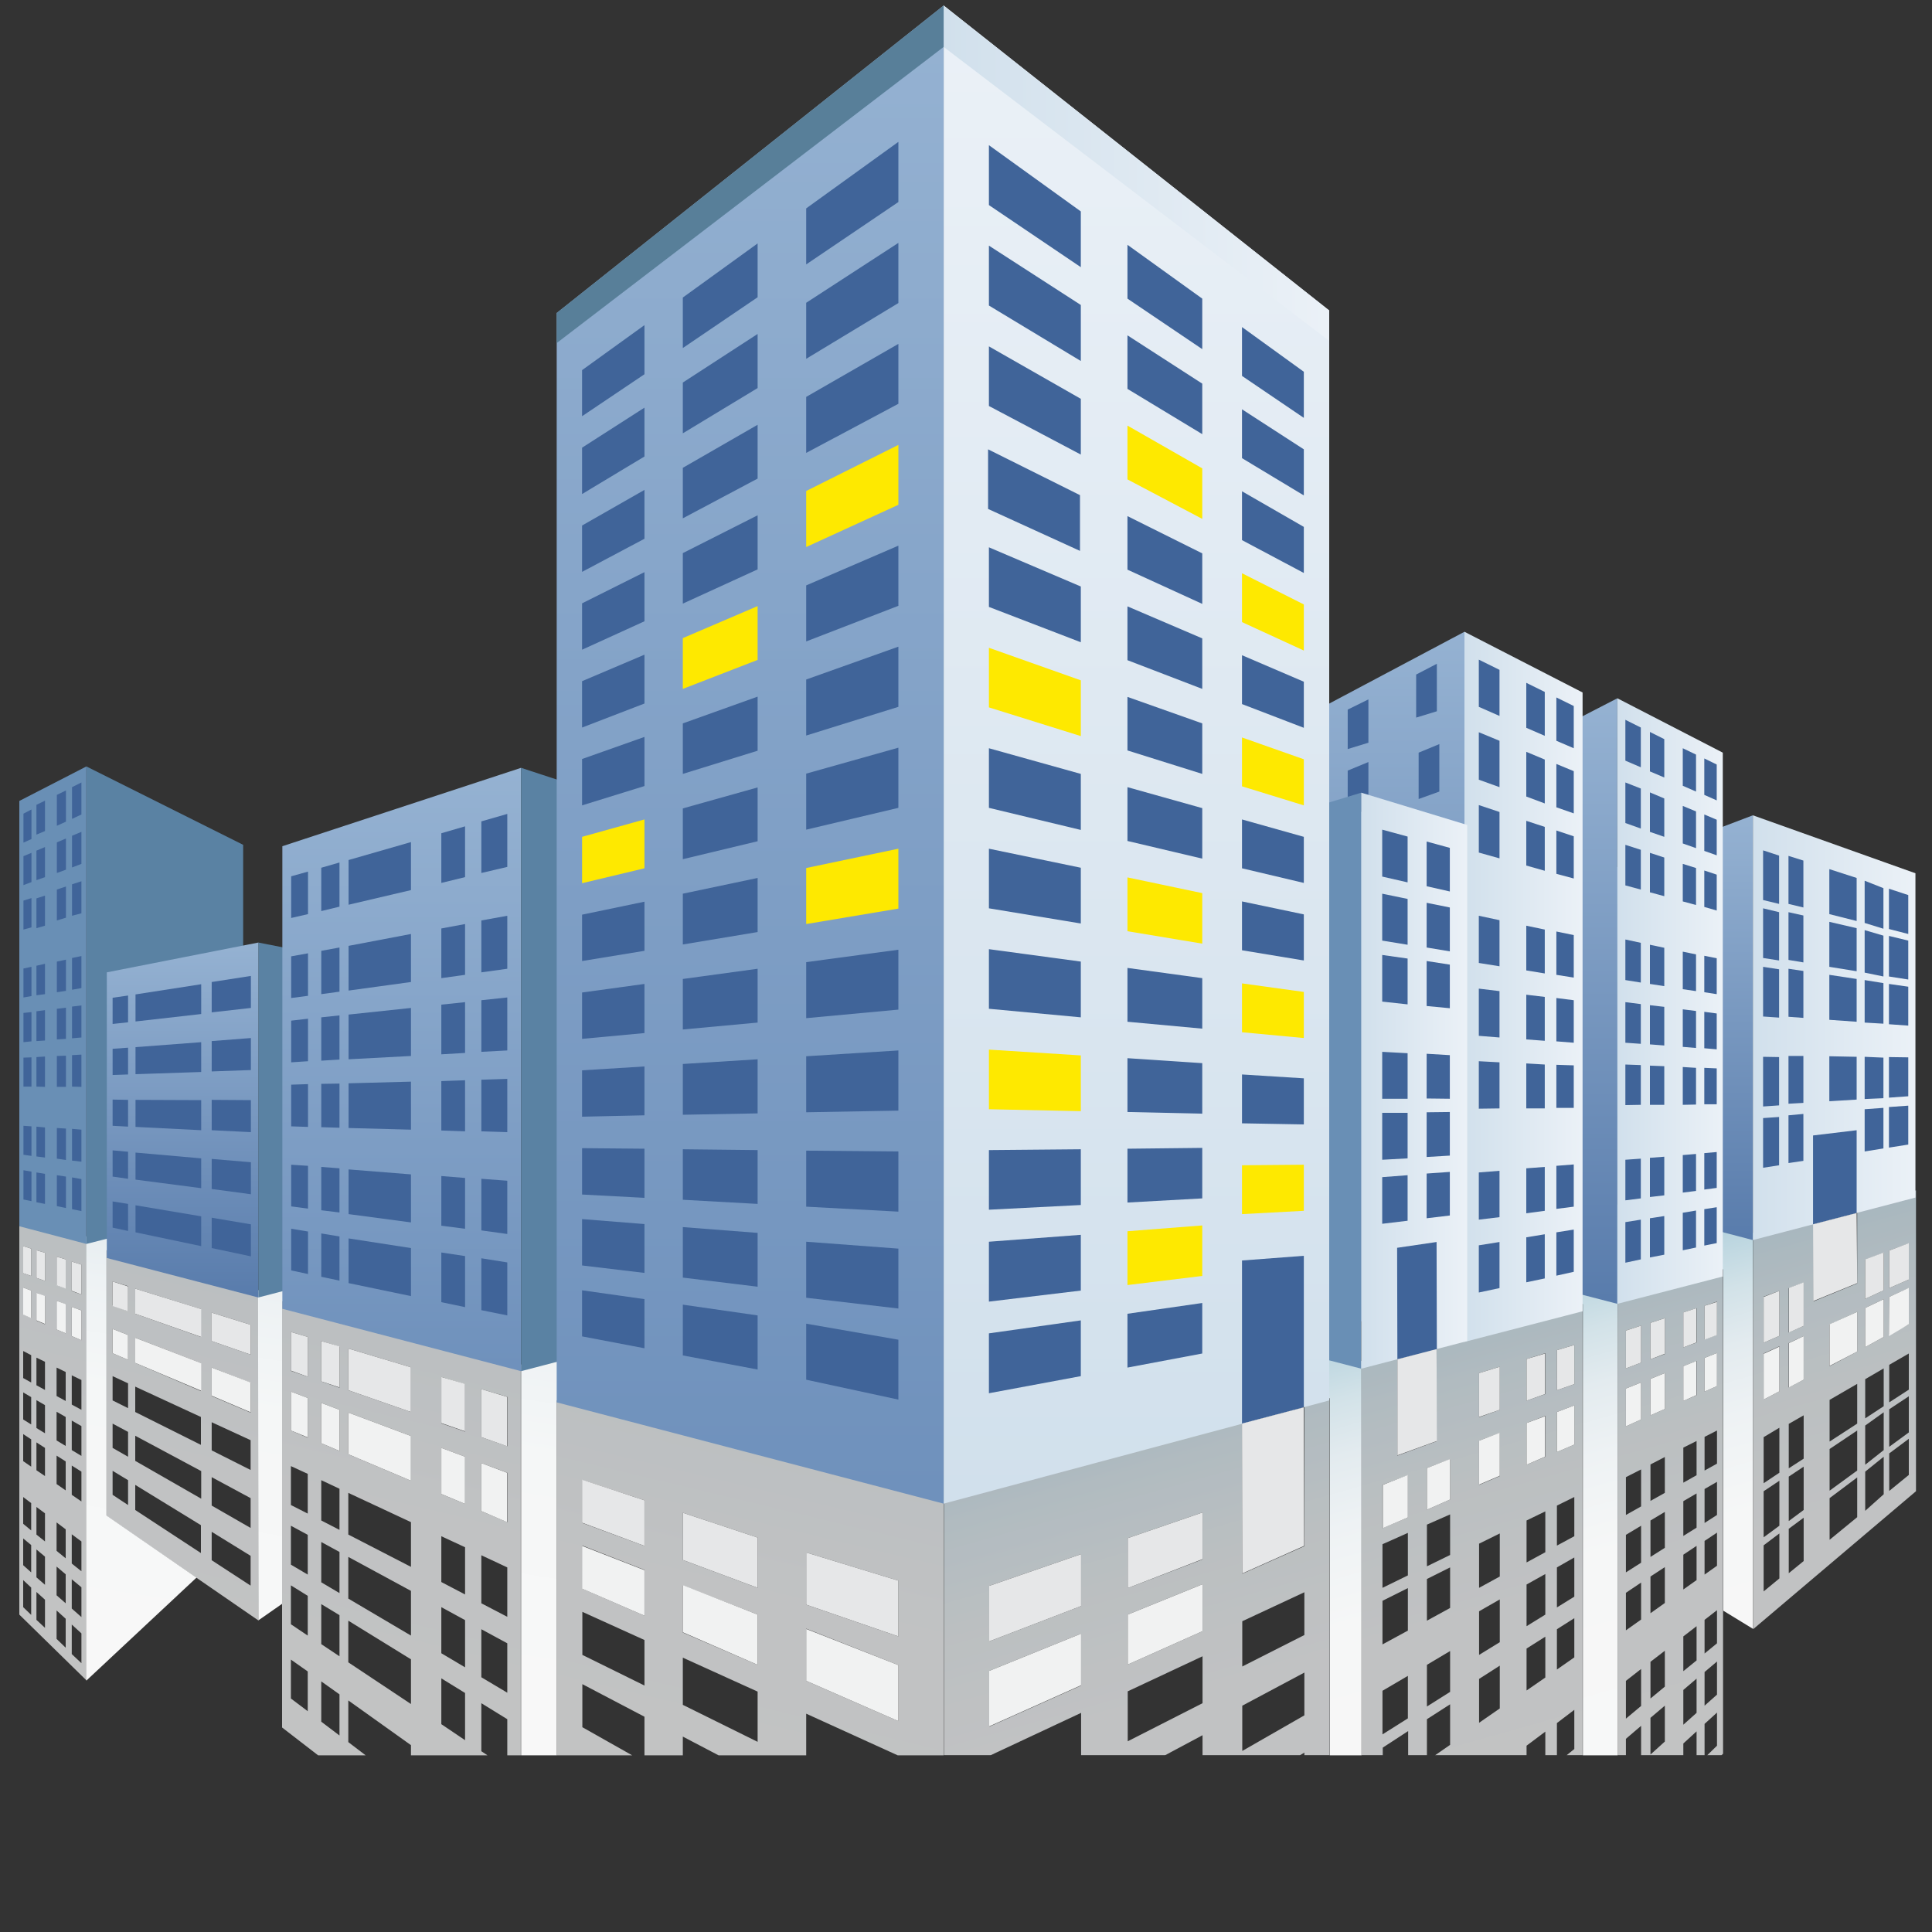 <?xml version="1.0" encoding="utf-8"?>
<!-- Generator: Adobe Illustrator 19.1.0, SVG Export Plug-In . SVG Version: 6.00 Build 0)  -->
<svg version="1.1" id="Layer_1" xmlns="http://www.w3.org/2000/svg" xmlns:xlink="http://www.w3.org/1999/xlink" x="0px" y="0px"
	 viewBox="100 -25 700 700" style="enable-background:new 100 -25 700 700;" xml:space="preserve">
<rect x="100" y="-25" width="700" height="700" fill="#333333" stroke="none"/>
<style type="text/css">
	.st0{clip-path:url(#SVGID_2_);}
	.st1{opacity:0.73;}
	.st2{fill:url(#SVGID_3_);}
	.st3{fill:url(#SVGID_4_);}
	.st4{fill:url(#SVGID_5_);}
	.st5{fill:url(#SVGID_6_);}
	.st6{fill:url(#SVGID_7_);}
	.st7{fill:url(#SVGID_8_);}
	.st8{fill:url(#SVGID_9_);}
	.st9{opacity:0.73;fill:url(#SVGID_10_);enable-background:new    ;}
	.st10{clip-path:url(#SVGID_12_);}
	.st11{fill:url(#SVGID_13_);}
	.st12{fill:#406499;}
	.st13{fill:#698FB5;}
	.st14{fill:url(#SVGID_14_);}
	.st15{fill:url(#SVGID_15_);}
	.st16{fill:url(#SVGID_16_);}
	.st17{fill:url(#SVGID_17_);}
	.st18{fill:url(#SVGID_18_);}
	.st19{fill:url(#SVGID_19_);}
	.st20{fill:url(#SVGID_20_);}
	.st21{fill:#FEE900;}
	.st22{fill:url(#SVGID_21_);}
	.st23{fill:#5A82A3;}
	.st24{fill:url(#SVGID_22_);}
	.st25{fill:url(#SVGID_23_);}
	.st26{fill:url(#SVGID_24_);}
	.st27{fill:#587F99;}
	.st28{clip-path:url(#SVGID_26_);}
	.st29{fill:#E6E7E8;}
	.st30{clip-path:url(#SVGID_28_);}
	.st31{fill:#F1F2F2;}
</style>
<g>
	<g>
		<g>
			<g>
				<g>
					<defs>
						<rect id="SVGID_1_" x="100" y="-25" width="700" height="636"/>
					</defs>
					<clipPath id="SVGID_2_">
						<use xlink:href="#SVGID_1_"  style="overflow:visible;"/>
					</clipPath>
					<g class="st0">
						<g class="st1">
							<g>
								<linearGradient id="SVGID_3_" gradientUnits="userSpaceOnUse" x1="728.709" y1="624.864" x2="669.446" y2="415.092">
									<stop  offset="0" style="stop-color:#F8F8F8"/>
									<stop  offset="0.404" style="stop-color:#F5F7F8"/>
									<stop  offset="0.619" style="stop-color:#EDF3F6"/>
									<stop  offset="0.788" style="stop-color:#DFEDF4"/>
									<stop  offset="0.934" style="stop-color:#CCE5F1"/>
									<stop  offset="1" style="stop-color:#C0E0EF"/>
								</linearGradient>
								<path class="st2" d="M686.1,648.4l38.2-38V434.9l-38.2,9.9V648.4z M717.6,448.1l4.5-1.5v12l-4.5,1.7V448.1z M717.6,467
									l4.5-1.8v12l-4.5,2V467z M717.6,495.6l4.5-2.3v12l-4.5,2.5V495.6z M717.6,514.5l4.5-2.6v12l-4.5,2.9V514.5z M717.6,533.3
									l4.5-3v12l-4.5,3.2V533.3z M717.6,561.9l4.5-3.5v12l-4.5,3.7V561.9z M717.6,580.8l4.5-3.8v12l-4.5,4V580.8z M717.6,599.6
									l4.5-4.1v12l-4.5,4.4V599.6z M709.9,450.5l4.8-1.5v12.4l-4.8,1.8V450.5z M709.9,470l4.8-1.9v12.4l-4.8,2.1V470z
									 M709.9,499.5l4.8-2.4v12.4l-4.8,2.7V499.5z M709.9,518.9l4.8-2.8v12.4l-4.8,3V518.9z M709.9,538.3l4.8-3.2v12.4l-4.8,3.4
									V538.3z M709.9,567.9l4.8-3.7v12.4l-4.8,3.9V567.9z M709.9,587.3l4.8-4.1v12.4l-4.8,4.3V587.3z M709.9,606.7l4.8-4.4v12.4
									l-4.8,4.6V606.7z M698,454.3l5.2-1.7v13l-5.2,1.9V454.3z M698,474.6l5.2-2.1v13l-5.2,2.3V474.6z M698,505.6l5.2-2.7v13
									l-5.2,2.9V505.6z M698,525.9l5.2-3.1v13l-5.2,3.3V525.9z M698,546.2l5.2-3.4v13l-5.2,3.7V546.2z M698,577.1l5.2-4v13
									l-5.2,4.3V577.1z M698,597.4l5.2-4.4v13l-5.2,4.7V597.4z M698,617.8l5.2-4.8v13l-5.2,5V617.8z M689.1,457.1l5.5-1.8v13.4
									l-5.5,2.1V457.1z M689.1,478.1l5.5-2.2v13.4l-5.5,2.5V478.1z M689.1,510.2l5.5-2.8v13.4l-5.5,3.1V510.2z M689.1,531.1
									l5.5-3.3v13.4l-5.5,3.5V531.1z M689.1,552.1l5.5-3.7v13.4l-5.5,3.9V552.1z M689.1,584l5.5-4.3v13.4l-5.5,4.6V584z
									 M689.1,605l5.5-4.7v13.4l-5.5,5V605z M689.1,626l5.5-5.1v13.4l-5.5,5.4V626z"/>
								<linearGradient id="SVGID_4_" gradientUnits="userSpaceOnUse" x1="494.512" y1="691.03" x2="435.249" y2="481.256">
									<stop  offset="0" style="stop-color:#F8F8F8"/>
									<stop  offset="0.404" style="stop-color:#F5F7F8"/>
									<stop  offset="0.619" style="stop-color:#EDF3F6"/>
									<stop  offset="0.788" style="stop-color:#DFEDF4"/>
									<stop  offset="0.934" style="stop-color:#CCE5F1"/>
									<stop  offset="1" style="stop-color:#C0E0EF"/>
								</linearGradient>
								<path class="st3" d="M442,1023.2l139.7-174.8V481.6L442,519.1V1023.2z M550.1,490.3l22.5-6.1v51l-22.5,10V490.3z
									 M550.1,562.4l22.5-10.5v15.5l-22.5,11.4V562.4z M550.1,593l22.5-12v15.5l-22.5,12.9V593z M550.1,623.5l22.5-13.5v15.5
									l-22.5,14.4V623.5z M550.1,651.1l22.5-15.1v15.5l-22.5,16V651.1z M550.1,678.7l22.5-16.6v15.5l-22.5,17.5V678.7z
									 M550.1,706.3l22.5-18.1v15.5l-22.5,19V706.3z M550.1,733.9l22.5-19.6v15.5l-22.5,20.5V733.9z M550.1,761.4l22.5-21.1v15.5
									l-22.5,22V761.4z M550.1,789l22.5-22.6v15.5l-22.5,23.6V789z M550.1,816.6l22.5-24.2v15.5L550.1,833V816.6z M550.1,844.2
									l22.5-25.7V834l-22.5,26.6V844.2z M508.6,532.3l27.1-9.3v17l-27.1,10.4V532.3z M508.6,560l27.1-11v17l-27.1,12.1V560z
									 M508.6,587.8l27.1-12.7v17l-27.1,13.8V587.8z M508.6,618.2l27.1-14.5v17l-27.1,15.6V618.2z M508.6,648.5l27.1-16.3v17
									l-27.1,17.4V648.5z M508.6,678.9l27.1-18.2v17L508.6,697V678.9z M508.6,709.3l27.1-20v17l-27.1,21.1V709.3z M508.6,739.7
									l27.1-21.8v17l-27.1,22.9V739.7z M508.6,770.1l27.1-23.7v17l-27.1,24.8V770.1z M508.6,800.5l27.1-25.5v17l-27.1,26.6V800.5z
									 M508.6,830.9l27.1-27.3v17L508.6,849V830.9z M508.6,861.3l27.1-29.2v17l-27.1,30.3V861.3z M508.6,891.7l27.1-31v17
									l-27.1,32.1V891.7z M458.4,549.6l33.3-11.5v18.8l-33.3,12.8V549.6z M458.4,580.4l33.3-13.5v18.8l-33.3,14.9V580.4z
									 M458.4,611.2l33.3-15.6v18.8l-33.3,16.9V611.2z M458.4,645l33.3-17.8V646l-33.3,19.2V645z M458.4,678.8l33.3-20.1v18.8
									l-33.3,21.4V678.8z M458.4,712.6l33.3-22.3V709l-33.3,23.7V712.6z M458.4,746.4l33.3-24.6v18.8l-33.3,25.9V746.4z
									 M458.4,780.1l33.3-26.8v18.8l-33.3,28.2V780.1z M458.4,813.9l33.3-29.1v18.8L458.4,834V813.9z M458.4,847.7l33.3-31.3v18.8
									l-33.3,32.7V847.7z M458.4,881.5l33.3-33.6v18.8l-33.3,34.9V881.5z M458.4,915.3l33.3-35.8v18.7l-33.3,37.2V915.3z
									 M458.4,949l33.3-38.1v18.8l-33.3,39.4V949z"/>
								<linearGradient id="SVGID_5_" gradientUnits="userSpaceOnUse" x1="658.756" y1="644.631" x2="599.493" y2="434.856">
									<stop  offset="0" style="stop-color:#F8F8F8"/>
									<stop  offset="0.404" style="stop-color:#F5F7F8"/>
									<stop  offset="0.619" style="stop-color:#EDF3F6"/>
									<stop  offset="0.788" style="stop-color:#DFEDF4"/>
									<stop  offset="0.934" style="stop-color:#CCE5F1"/>
									<stop  offset="1" style="stop-color:#C0E0EF"/>
								</linearGradient>
								<path class="st4" d="M593.3,468.1v193.7l37.3-29.1v64.7l42.8-41.8v-208l-41.8,10.7L593.3,468.1z M606.3,466.6l14.2-3.7v34.3
									l-14.2,5.2V466.6z M610.1,638.6l-9.2,6.9v-15.8l9.2-6.5V638.6z M610.1,617.6L601,624v-15.8l9.2-6v15.4L610.1,617.6
									L610.1,617.6z M610.1,597.6l-9.2,5.8v-15.8l9.2-5.4V597.6z M610.1,565.8l-9.2,5V555l9.2-4.6V565.8z M610.1,545.8l-9.2,4.5
									v-15.8l9.2-4.1V545.8z M610.1,524.8l-9.2,3.9V513l9.2-3.5V524.8z M625.4,627.3l-8.4,6.3v-15.1l8.4-6V627.3z M625.4,607.2
									L617,613v-15.1l8.4-5.4V607.2z M625.4,588l-8.4,5.3v-15.1l8.4-5V588z M625.4,557.6l-8.4,4.6v-15.1l8.4-4.2V557.6z
									 M625.4,538.4l-8.4,4.1v-15.1l8.4-3.7V538.4z M625.4,518.3L617,522v-15.1l8.4-3.2V518.3z M664.1,464.2l6.3-1.9v14.2
									l-6.3,2.2V464.2z M664.1,486.6l6.3-2.4v14.2l-6.3,2.7V486.6z M664.1,520.5l6.3-3.1v14.2l-6.3,3.4V520.5z M664.1,542.9
									l6.3-3.6v14.2l-6.3,3.9V542.9z M664.1,565.3l6.3-4v14.2l-6.3,4.4V565.3z M664.1,599.3l6.3-4.8v14.2l-6.3,5.1V599.3z
									 M664.1,621.6l6.3-5.2v14.2l-6.3,5.5V621.6z M664.1,644l6.3-5.7v14.2l-6.3,6V644z M653.1,467.4l6.8-2.1v14.8l-6.8,2.4V467.4
									z M653.1,490.6l6.8-2.6v14.8l-6.8,2.9V490.6z M653.1,525.9l6.8-3.3v14.8l-6.8,3.7V525.9z M653.1,549.1l6.8-3.8V560l-6.8,4.2
									V549.1z M653.1,572.3l6.8-4.3v14.8l-6.8,4.7V572.3z M653.1,607.5l6.8-5.1v14.8l-6.8,5.4V607.5z M653.1,630.7l6.8-5.6v14.7
									l-6.8,5.9V630.7z M653.1,653.9l6.8-6.1v14.8l-6.8,6.5V653.9z M635.9,472.5l7.5-2.3v15.6l-7.5,2.7V472.5z M635.9,497l7.5-2.8
									v15.6l-7.5,3.2V497z M635.9,534.3l7.5-3.7v15.6l-7.5,4.1V534.3z M635.9,558.8l7.5-4.3V570l-7.5,4.6V558.8z M635.9,583.3
									l7.5-4.8V594l-7.5,5.2V583.3z M635.9,620.5l7.5-5.7v15.6l-7.5,6V620.5z M635.9,644.9l7.5-6.2v15.6l-7.5,6.6V644.9z
									 M635.9,669.4l7.5-6.8v15.6l-7.5,7.2V669.4z"/>
								<linearGradient id="SVGID_6_" gradientUnits="userSpaceOnUse" x1="798.482" y1="605.15" x2="739.22" y2="395.382">
									<stop  offset="0" style="stop-color:#F8F8F8"/>
									<stop  offset="0.404" style="stop-color:#F5F7F8"/>
									<stop  offset="0.619" style="stop-color:#EDF3F6"/>
									<stop  offset="0.788" style="stop-color:#DFEDF4"/>
									<stop  offset="0.934" style="stop-color:#CCE5F1"/>
									<stop  offset="1" style="stop-color:#C0E0EF"/>
								</linearGradient>
								<path class="st5" d="M772.9,411.9V440l-15.8,6.5V416l14.2-3.7l-36,9.4v143.5l58.9-49.9v-109L772.9,411.9z M744.7,546.9
									l-5.7,4.7v-16.7l5.7-4.3V546.9z M744.7,527.8L739,532v-16.7l5.7-3.8V527.8z M744.7,508.6l-5.7,3.8v-16.7l5.7-3.4V508.6z
									 M744.7,479.1l-5.7,3v-16.7l5.7-2.6V479.1z M744.7,459l-5.7,2.5v-16.7l5.7-2.1V459z M753.5,540.6l-5.4,4.4v-16.1l5.4-4
									V540.6z M753.5,522.1l-5.4,4V510l5.4-3.6V522.1z M753.5,503.5l-5.4,3.5v-16.1l5.4-3.1V503.5z M753.5,474.9l-5.4,2.8v-16.1
									l5.4-2.5V474.9z M753.5,455.4l-5.4,2.4v-16.1l5.4-2V455.4z M772.9,524.7l-10,8.2v-15.1l10-7.5V524.7z M772.9,507.8l-10,7.3
									V500l10-6.7V507.8z M772.9,490.8l-10,6.5v-15.1l10-5.8V490.8z M772.9,464.7l-10,5.3v-15.1l10-4.6V464.7z M782.5,516.4
									l-6.7,6v-14.2l6.7-5.4V516.4z M782.5,500.4l-6.7,5.3v-14.2l6.7-4.8V500.4z M782.5,484.5l-6.7,4.4v-14.2l6.7-3.9V484.5z
									 M782.5,459.4l-6.7,3.7v-14.2l6.7-3.2V459.4z M782.5,442.5l-6.7,3.1v-14.2l6.7-2.5V442.5z M791.6,509.4l-7.1,5.8v-13.6
									l7.1-5.3V509.4z M791.6,494l-7.1,5.2v-13.6l7.1-4.7V494z M791.6,478.5l-7.1,4.6v-13.6l7.1-4.1V478.5z M791.6,454.8l-7.1,3.7
									v-13.6l7.1-3.2V454.8z M791.6,438.6l-7.1,3.1v-13.6l7.1-2.6V438.6z"/>
							</g>
						</g>
						<g>
							<g>
								<linearGradient id="SVGID_7_" gradientUnits="userSpaceOnUse" x1="610.572" y1="658.242" x2="551.309" y2="448.469">
									<stop  offset="0" style="stop-color:#F8F8F8"/>
									<stop  offset="0.444" style="stop-color:#F6F7F7"/>
									<stop  offset="0.604" style="stop-color:#EEF2F4"/>
									<stop  offset="0.718" style="stop-color:#E3EBEF"/>
									<stop  offset="0.81" style="stop-color:#D2E2E8"/>
									<stop  offset="0.889" style="stop-color:#BCD6E0"/>
									<stop  offset="0.957" style="stop-color:#A2C9D7"/>
									<stop  offset="0.995" style="stop-color:#91C0D1"/>
								</linearGradient>
								<polygon class="st6" points="581.8,481.6 581.8,685.4 630.7,697.2 630.7,632.6 593.3,661.8 593.3,504 593.3,468.1 
									554.9,457.4 554.9,488.8 								"/>
								<linearGradient id="SVGID_8_" gradientUnits="userSpaceOnUse" x1="730.119" y1="624.465" x2="670.856" y2="414.693">
									<stop  offset="0" style="stop-color:#F8F8F8"/>
									<stop  offset="0.444" style="stop-color:#F6F7F7"/>
									<stop  offset="0.604" style="stop-color:#EEF2F4"/>
									<stop  offset="0.718" style="stop-color:#E3EBEF"/>
									<stop  offset="0.81" style="stop-color:#D2E2E8"/>
									<stop  offset="0.889" style="stop-color:#BCD6E0"/>
									<stop  offset="0.957" style="stop-color:#A2C9D7"/>
									<stop  offset="0.995" style="stop-color:#91C0D1"/>
								</linearGradient>
								<polygon class="st7" points="676.3,406.1 676.3,442.2 647.9,434.5 647.9,454.1 673.5,447.5 673.5,644.8 686.1,648.4 
									686.1,535.2 686.1,444.8 724.4,434.9 724.4,558.6 735.2,565.2 735.2,421.7 								"/>
							</g>
						</g>
						<linearGradient id="SVGID_9_" gradientUnits="userSpaceOnUse" x1="234.819" y1="580.62" x2="269.644" y2="357.941">
							<stop  offset="0" style="stop-color:#F8F8F8"/>
							<stop  offset="0.386" style="stop-color:#F5F7F7"/>
							<stop  offset="0.555" style="stop-color:#EEF2F4"/>
							<stop  offset="0.683" style="stop-color:#E1EAEE"/>
							<stop  offset="0.789" style="stop-color:#CFE0E7"/>
							<stop  offset="0.881" style="stop-color:#B9D4DF"/>
							<stop  offset="0.964" style="stop-color:#9DC6D5"/>
							<stop  offset="0.995" style="stop-color:#91C0D1"/>
						</linearGradient>
						<path class="st8" d="M288.8,469.4v198.3l12.9-5.6V482.4l73.6,19.5v-56L288.8,469.4z M193.6,562.1l8.6-6V446.5l46.3,12.3V428
							l-55,14.5L193.6,562.1L193.6,562.1z M131.3,583.9l39.9-37.3l-32.6-22.5V428l49.4,13v-31.2L131.3,423V583.9z"/>
						<linearGradient id="SVGID_10_" gradientUnits="userSpaceOnUse" x1="283.634" y1="682.836" x2="378.131" y2="287.574">
							<stop  offset="0" style="stop-color:#F8F8F8"/>
							<stop  offset="0.359" style="stop-color:#F5F7F8"/>
							<stop  offset="0.526" style="stop-color:#EDF2F5"/>
							<stop  offset="0.653" style="stop-color:#E0EAF2"/>
							<stop  offset="0.759" style="stop-color:#CEDFED"/>
							<stop  offset="0.854" style="stop-color:#B6D3E8"/>
							<stop  offset="0.938" style="stop-color:#99C4E1"/>
							<stop  offset="1" style="stop-color:#7EB8DB"/>
						</linearGradient>
						<path class="st9" d="M202.2,600.9l86.5,66.8V469.4l-86.5-22.9V600.9z M274.4,478.3l9.4,2.8V499l-9.4-3.3V478.3z M274.4,505.1
							l9.4,3.5v17.9l-9.4-4V505.1z M274.4,538.5l9.4,4.4v17.9l-9.4-4.9V538.5z M274.4,565.3l9.4,5.1v17.9l-9.4-5.6V565.3z
							 M274.4,592.1l9.4,5.8v17.9l-9.4-6.3V592.1z M274.4,625.6l9.4,6.7v17.9l-9.4-7.1V625.6z M259.9,473.9l8.6,2.6v17.2l-8.6-3
							V473.9z M259.9,499.6l8.6,3.2v17.1l-8.6-3.6V499.6z M259.9,531.6l8.6,4v17.1l-8.6-4.5V531.6z M259.9,557.3l8.6,4.7v17.1
							l-8.6-5.1V557.3z M259.9,583.1l8.6,5.3v17.1l-8.6-5.8V583.1z M259.9,615.1l8.6,6.1v17.1l-8.6-6.6V615.1z M226.2,463.6
							l22.7,6.8v16.2l-22.7-7.9V463.6z M226.2,486.8l22.7,8.5v16.2l-22.7-9.6V486.8z M226.2,515.9l22.7,10.6v16.2L226.2,531V515.9z
							 M226.2,539.1l22.7,12.3v16.2l-22.7-13.4V539.1z M226.2,562.2l22.7,14v16.2l-22.7-15.1V562.2z M226.2,591.1l22.7,16.2v16.2
							l-22.7-17.3V591.1z M216.4,460.9l6.6,2v14.9l-6.6-2.3V460.9z M216.4,483.3l6.6,2.5v14.9l-6.6-2.8V483.3z M216.4,511.3l6.6,3.1
							v14.9l-6.6-3.4V511.3z M216.4,533.7l6.6,3.6v14.9l-6.6-3.9V533.7z M216.4,556.2l6.6,4v14.9l-6.6-4.4V556.2z M216.4,584.2
							l6.6,4.7v14.9l-6.6-5V584.2z M205.4,457.6l6.1,1.8v14.4l-6.1-2.1V457.6z M205.4,479.2l6.1,2.3v14.4l-6.1-2.6V479.2z
							 M205.4,506.2l6.1,2.8v14.4l-6.1-3.1V506.2z M205.4,527.8l6.1,3.3v14.4l-6.1-3.6V527.8z M205.4,549.4l6.1,3.8v14.4l-6.1-4.1
							V549.4z M205.4,576.3l6.1,4.3V595l-6.1-4.6V576.3z M138.6,524.2l55,37.9V442.5l-55-14.5V524.2z M176.7,450.6l14.1,4.4v10.8
							l-14.1-4.9V450.6z M176.7,470.5l14.1,5.5v10.8l-14.1-6V470.5z M176.7,490.3l14.1,6.5v10.8l-14.1-7.1V490.3z M176.7,510.2
							l14.1,7.6v10.8l-14.1-8.1V510.2z M176.7,530l14.1,8.7v10.8l-14.1-9.2V530z M149,441.9l23.8,7.4v10.1L149,451V441.9z
							 M149,459.7l23.8,9.2V479L149,468.8V459.7z M149,477.4l23.8,11v10.1L149,486.6V477.4z M149,495.2l23.9,12.8v10L149,504.3
							V495.2z M149,513l23.8,14.6v10.1L149,522.1V513z M140.8,439.3l5.6,1.7v9l-5.6-2V439.3z M140.8,456.5l5.6,2.2v9l-5.6-2.4V456.5
							z M140.8,473.6l5.6,2.6v9l-5.6-2.8V473.6z M140.8,490.8l5.6,3v9l-5.6-3.2V490.8z M140.8,507.9l5.6,3.4v9l-5.6-3.7V507.9z
							 M107,560l24.4,23.9V423l-24.4-6.3C107,416.7,107,560,107,560z M126,432.1l3.5,1.1V444l-3.5-1.2V432.1z M126,448.5l3.5,1.3
							v10.8l-3.5-1.5V448.5z M126,473.3l3.5,1.7v10.8l-3.5-1.9V473.3z M126,489.7l3.5,2v10.8l-3.5-2.1V489.7z M126,506l3.5,2.2V519
							l-3.5-2.4V506z M126,530.9l3.5,2.6v10.8l-3.5-2.8V530.9z M126,547.2l3.5,2.9v10.8l-3.5-3.1V547.2z M126,563.6l3.5,3.2v10.8
							l-3.5-3.3V563.6z M120.5,430.3l3.3,1v10.5l-3.3-1.2V430.3z M120.5,446.3l3.3,1.3v10.5l-3.3-1.4V446.3z M120.5,470.5l3.3,1.6
							v10.5l-3.3-1.8V470.5z M120.5,486.5l3.3,1.9v10.5l-3.3-2V486.5z M120.5,502.4l3.3,2.1V515l-3.3-2.3V502.4z M120.5,526.6
							l3.3,2.5v10.5l-3.3-2.7V526.6z M120.5,542.6l3.3,2.8v10.5l-3.3-2.9V542.6z M120.5,558.5l3.3,3V572l-3.3-3.2V558.5z M113.2,428
							l3.1,0.9v10.2l-3.1-1.1V428z M113.2,443.4l3.1,1.2v10.2l-3.1-1.3C113.2,453.5,113.2,443.4,113.2,443.4z M113.2,466.9l3.1,1.5
							v10.2l-3.1-1.7V466.9z M113.2,482.3l3.1,1.8v10.2l-3.1-1.9V482.3z M113.2,497.6l3.1,2v10.2l-3.1-2.1V497.6z M113.2,521
							l3.1,2.3v10.2l-3.1-2.5V521z M113.2,536.4l3.1,2.6v10.2l-3.1-2.7V536.4z M113.2,551.8l3.1,2.8v10.2l-3.1-2.9
							C113.2,561.9,113.2,551.8,113.2,551.8z M108.4,426.5l2.9,0.9v9.9l-2.9-1V426.5z M108.4,441.5l2.9,1.1v9.9l-2.9-1.3V441.5z
							 M108.4,464.5l2.9,1.5v9.9l-2.9-1.6V464.5z M108.4,479.5l2.9,1.7v9.9l-2.9-1.8V479.5z M108.4,494.6l2.9,1.9v9.9l-2.9-2V494.6z
							 M108.4,517.4l2.9,2.2v9.9l-2.9-2.4V517.4z M108.4,532.4l2.9,2.4v9.9l-2.9-2.6V532.4z M108.4,547.5l2.9,2.7v9.9l-2.9-2.8
							V547.5z M301.7,482.4v369l140.2,174.4V519.1L301.7,482.4z M333.5,863.3L311,836.8v-15.6l22.5,25.6V863.3z M333.5,835.6
							L311,810.7V795l22.5,24V835.6z M333.5,807.8L311,784.4v-15.6l22.5,22.5V807.8z M333.5,780L311,758.1v-15.6l22.5,21V780z
							 M333.5,752.3L311,731.9v-15.6l22.5,19.4V752.3z M333.5,724.5L311,705.7v-15.6l22.5,17.9V724.5z M333.5,696.8L311,679.5v-15.6
							l22.5,16.4V696.8z M333.5,669L311,653.3v-15.6l22.5,14.8V669z M333.5,641.3L310.9,627v-15.6l22.5,13.3v16.6H333.5z
							 M333.5,613.5L311,600.8v-15.6l22.5,11.8V613.5z M333.5,585.7L311,574.6V559l22.5,10.2V585.7z M333.5,560.4l-22.5-9.8V535
							l22.5,8.8V560.4z M333.5,535.1l-22.5-8.3v-15.6l22.5,7.4V535.1z M374.5,911.6l-27.1-31.9v-17.1l27.1,30.8V911.6z M374.5,881
							l-27.1-30v-17.1l27.1,29V881z M374.5,850.5l-27.1-28.2v-17.1l27.1,27.1V850.5z M374.5,819.9l-27.1-26.4v-17.1l27.1,25.3V819.9
							z M374.5,789.4l-27.1-24.5v-17.1l27.1,23.4V789.4z M374.5,758.8l-27.1-22.7V719l27.1,21.6V758.8z M374.5,728.3l-27.1-20.8
							v-17.1l27.1,19.7V728.3z M374.5,697.7l-27.1-19v-17.1l27.1,17.9V697.7z M374.5,667.2L347.4,650v-17l27.1,16V667.2z
							 M374.5,636.6l-27.1-15.3v-17.1l27.1,14.2V636.6z M374.5,606.1l-27.1-13.4v-17.1l27.1,12.3V606.1z M374.5,578.2l-27.1-11.7
							v-17.1l27.1,10.6V578.2z M374.5,550.3l-27.1-10.1v-17.1l27.1,9V550.3z M425.5,971.5l-33.4-39.3v-18.9l33.4,37.9V971.5z
							 M425.5,937.5l-33.4-37v-18.9l33.4,35.7V937.5z M425.5,903.5l-33.4-34.8v-18.9l33.4,33.4V903.5z M425.5,869.5L392.1,837v-18.9
							l33.4,31.1V869.5z M425.5,835.4l-33.4-30.2v-18.9l33.4,28.8V835.4z M425.5,801.4l-33.4-27.9v-18.9l33.4,26.6V801.4z
							 M425.5,767.4l-33.4-25.6v-18.9l33.4,24.3V767.4z M425.5,733.4L392.1,710v-18.9l33.4,22V733.4z M425.5,699.3l-33.4-21.1v-18.9
							l33.4,19.7V699.3z M425.5,665.3l-33.4-18.8v-18.9l33.4,17.5V665.3z M425.5,631.3l-33.4-16.5v-18.9l33.4,15.2V631.3z
							 M425.5,598.6L392.1,584v-18.9l33.4,13.2V598.6z M425.5,567.9l-33.4-11.5v-18.9l33.4,10.2V567.9z"/>
					</g>
				</g>
			</g>
		</g>
	</g>
	<g>
		<g>
			<g>
				<g>
					<defs>
						<rect id="SVGID_11_" x="100" y="-25" width="700" height="636"/>
					</defs>
					<clipPath id="SVGID_12_">
						<use xlink:href="#SVGID_11_"  style="overflow:visible;"/>
					</clipPath>
					<g class="st10">
						<linearGradient id="SVGID_13_" gradientUnits="userSpaceOnUse" x1="603.95" y1="456.4" x2="603.95" y2="203.9">
							<stop  offset="6.620407e-003" style="stop-color:#597CAC"/>
							<stop  offset="1" style="stop-color:#95B2D2"/>
						</linearGradient>
						<polygon class="st11" points="630.6,447.4 577.3,456.4 577.3,232.2 630.6,203.9 						"/>
						<polygon class="st12" points="595.8,268.2 588.3,270.9 588.3,254.2 595.8,251.1 						"/>
						<polygon class="st13" points="593.2,470.9 554.8,460.9 554.8,273.9 593.2,262.2 						"/>
						<linearGradient id="SVGID_14_" gradientUnits="userSpaceOnUse" x1="705.65" y1="424.3" x2="705.65" y2="270.4">
							<stop  offset="6.620407e-003" style="stop-color:#597CAC"/>
							<stop  offset="1" style="stop-color:#95B2D2"/>
						</linearGradient>
						<polygon class="st14" points="735.1,424.3 735.1,270.4 676.2,292.8 676.2,408.9 						"/>
						<linearGradient id="SVGID_15_" gradientUnits="userSpaceOnUse" x1="666.9" y1="447.4" x2="666.9" y2="228">
							<stop  offset="6.620407e-003" style="stop-color:#597CAC"/>
							<stop  offset="1" style="stop-color:#95B2D2"/>
						</linearGradient>
						<polygon class="st15" points="686,447.4 647.8,437.5 647.8,247.7 686,228 						"/>
						<g>
							<linearGradient id="SVGID_16_" gradientUnits="userSpaceOnUse" x1="630.556" y1="332.55" x2="673.356" y2="332.55">
								<stop  offset="0" style="stop-color:#D1E0EC"/>
								<stop  offset="1" style="stop-color:#EBF1F7"/>
							</linearGradient>
							<polygon class="st16" points="630.6,461.2 673.4,450.1 673.4,225.9 630.6,203.9 							"/>
							<linearGradient id="SVGID_17_" gradientUnits="userSpaceOnUse" x1="593.2" y1="366.55" x2="631.6" y2="366.55">
								<stop  offset="0" style="stop-color:#D1E0EC"/>
								<stop  offset="1" style="stop-color:#EBF1F7"/>
							</linearGradient>
							<polygon class="st17" points="593.2,470.9 631.6,460.9 631.6,273.9 593.2,262.2 							"/>
							<g>
								<polygon class="st12" points="620.6,232.7 613.1,235 613.1,219.4 620.6,215.5 								"/>
								<polygon class="st12" points="621.5,261.8 614,264.5 614,247.7 621.5,244.6 								"/>
								<polygon class="st12" points="595.8,244.1 588.3,246.4 588.3,232.1 595.8,228.4 								"/>
							</g>
							<g>
								<polygon class="st12" points="663.9,243.4 670.2,246.1 670.2,230.8 663.9,227.7 								"/>
								<polygon class="st12" points="663.9,267.5 670.2,269.7 670.2,254.4 663.9,251.8 								"/>
								<polygon class="st12" points="663.9,291.6 670.2,293.3 670.2,278 663.9,275.9 								"/>
								<polygon class="st12" points="653,238.7 659.7,241.6 659.7,225.7 653,222.4 								"/>
								<polygon class="st12" points="653,263.6 659.7,266.1 659.7,250.2 653,247.4 								"/>
								<polygon class="st12" points="653,288.6 659.7,290.5 659.7,274.6 653,272.4 								"/>
								<polygon class="st12" points="635.8,231.1 643.3,234.4 643.3,217.7 635.8,214 								"/>
								<polygon class="st12" points="635.8,257.5 643.3,260.2 643.3,243.4 635.8,240.3 								"/>
								<polygon class="st12" points="635.8,283.9 643.3,286 643.3,269.2 635.8,266.7 								"/>
								<polygon class="st12" points="663.9,328.2 670.2,329.2 670.2,313.8 663.9,312.5 								"/>
								<polygon class="st12" points="663.9,352.3 670.2,352.8 670.2,337.4 663.9,336.6 								"/>
								<polygon class="st12" points="663.9,376.4 670.2,376.4 670.2,361 663.9,360.8 								"/>
								<polygon class="st12" points="653,326.6 659.7,327.7 659.7,311.8 653,310.4 								"/>
								<polygon class="st12" points="653,351.6 659.7,352.1 659.7,336.2 653,335.4 								"/>
								<polygon class="st12" points="653,376.6 659.7,376.6 659.7,360.7 653,360.3 								"/>
								<polygon class="st12" points="635.8,323.9 643.3,325.1 643.3,308.4 635.8,306.8 								"/>
								<polygon class="st12" points="635.8,350.3 643.3,350.9 643.3,334.1 635.8,333.2 								"/>
								<polygon class="st12" points="635.8,376.7 643.3,376.6 643.3,359.9 635.8,359.5 								"/>
								<polygon class="st12" points="635.8,416.9 643.3,416 643.3,399.2 635.8,399.8 								"/>
								<polygon class="st12" points="635.8,443.3 643.3,441.7 643.3,425 635.8,426.2 								"/>
								<polygon class="st12" points="663.9,413 670.2,412.2 670.2,396.9 663.9,397.4 								"/>
								<polygon class="st12" points="663.9,437.2 670.2,435.8 670.2,420.5 663.9,421.5 								"/>
								<polygon class="st12" points="653,414.6 659.7,413.7 659.7,397.8 653,398.3 								"/>
								<polygon class="st12" points="653,439.6 659.7,438.2 659.7,422.2 653,423.3 								"/>
								<polygon class="st12" points="616.9,318.3 625.3,319.7 625.3,303.8 616.9,302.1 								"/>
								<polygon class="st12" points="600.8,315.8 610,317.3 610,300.7 600.8,298.8 								"/>
								<polygon class="st12" points="616.9,296.1 625.3,298 625.3,282.2 616.9,279.9 								"/>
								<polygon class="st12" points="600.8,292.6 610,294.7 610,278.1 600.8,275.6 								"/>
								<polygon class="st12" points="616.9,339.5 625.3,340.3 625.3,324.5 616.9,323.2 								"/>
								<polygon class="st12" points="600.8,337.9 610,338.9 610,322.3 600.8,321 								"/>
								<polygon class="st12" points="616.9,373 625.3,373.1 625.3,357.3 616.9,356.8 								"/>
								<polygon class="st12" points="600.8,373.1 610,373.1 610,356.6 600.8,356.1 								"/>
								<polygon class="st12" points="616.9,416.4 625.3,415.4 625.3,399.6 616.9,400.2 								"/>
								<polygon class="st12" points="606.3,467.5 620.6,463.9 620.5,425 606.2,427.1 								"/>
								<polygon class="st12" points="600.8,418.4 610,417.3 610,400.8 600.8,401.5 								"/>
								<polygon class="st12" points="616.9,394.2 625.3,393.7 625.3,377.9 616.9,378 								"/>
								<polygon class="st12" points="600.8,395.2 610,394.7 610,378.2 600.8,378.2 								"/>
							</g>
						</g>
						<g>
							<linearGradient id="SVGID_18_" gradientUnits="userSpaceOnUse" x1="686" y1="337.7" x2="724.239" y2="337.7">
								<stop  offset="0" style="stop-color:#D1E0EC"/>
								<stop  offset="1" style="stop-color:#EBF1F7"/>
							</linearGradient>
							<polygon class="st18" points="686,447.4 724.2,437.5 724.2,247.7 686,228 							"/>
							<g>
								<polygon class="st12" points="717.5,263 722,265 722,252 717.5,249.8 								"/>
								<polygon class="st12" points="717.5,283.3 722,284.9 722,272 717.5,270.1 								"/>
								<polygon class="st12" points="717.5,303.6 722,304.9 722,291.9 717.5,290.4 								"/>
								<polygon class="st12" points="709.7,259.7 714.5,261.8 714.5,248.4 709.7,246.1 								"/>
								<polygon class="st12" points="709.7,280.6 714.5,282.3 714.5,269 709.7,267 								"/>
								<polygon class="st12" points="709.7,301.6 714.5,302.9 714.5,289.5 709.7,288 								"/>
								<polygon class="st12" points="697.8,254.5 703,256.7 703,242.8 697.8,240.2 								"/>
								<polygon class="st12" points="697.8,276.4 703,278.2 703,264.3 697.8,262.1 								"/>
								<polygon class="st12" points="697.8,298.3 703,299.7 703,285.7 697.8,284 								"/>
								<polygon class="st12" points="688.9,250.6 694.5,253 694.5,238.6 688.9,235.8 								"/>
								<polygon class="st12" points="688.9,273.2 694.5,275.2 694.5,260.7 688.9,258.5 								"/>
								<polygon class="st12" points="688.9,295.8 694.5,297.3 694.5,282.9 688.9,281.1 								"/>
								<polygon class="st12" points="717.5,334.5 722,335.2 722,322.2 717.5,321.3 								"/>
								<polygon class="st12" points="717.5,354.8 722,355.2 722,342.2 717.5,341.6 								"/>
								<polygon class="st12" points="717.5,375.1 722,375.1 722,362.1 717.5,361.9 								"/>
								<polygon class="st12" points="709.7,333.4 714.5,334.1 714.5,320.8 709.7,319.8 								"/>
								<polygon class="st12" points="709.7,354.3 714.5,354.7 714.5,341.3 709.7,340.7 								"/>
								<polygon class="st12" points="709.7,375.3 714.5,375.2 714.5,361.9 709.7,361.6 								"/>
								<polygon class="st12" points="697.8,331.5 703,332.3 703,318.4 697.8,317.3 								"/>
								<polygon class="st12" points="697.8,353.4 703,353.8 703,339.8 697.8,339.2 								"/>
								<polygon class="st12" points="697.8,375.3 703,375.3 703,361.3 697.8,361.1 								"/>
								<polygon class="st12" points="697.8,408.7 703,408.1 703,394.1 697.8,394.5 								"/>
								<polygon class="st12" points="697.8,430.6 703,429.6 703,415.6 697.8,416.4 								"/>
								<polygon class="st12" points="688.9,330.1 694.5,331 694.5,316.6 688.9,315.4 								"/>
								<polygon class="st12" points="688.9,352.8 694.5,353.2 694.5,338.8 688.9,338.1 								"/>
								<polygon class="st12" points="688.9,375.4 694.5,375.3 694.5,360.9 688.9,360.7 								"/>
								<polygon class="st12" points="688.9,409.9 694.5,409.2 694.5,394.8 688.9,395.2 								"/>
								<polygon class="st12" points="688.9,432.5 694.5,431.3 694.5,416.9 688.9,417.8 								"/>
								<polygon class="st12" points="717.5,406 722,405.4 722,392.4 717.5,392.8 								"/>
								<polygon class="st12" points="717.5,426.3 722,425.4 722,412.4 717.5,413.1 								"/>
								<polygon class="st12" points="709.7,407.1 714.5,406.5 714.5,393.1 709.7,393.5 								"/>
								<polygon class="st12" points="709.7,428 714.5,427 714.5,413.6 709.7,414.4 								"/>
							</g>
						</g>
						<linearGradient id="SVGID_19_" gradientUnits="userSpaceOnUse" x1="511.75" y1="519.8" x2="511.75" y2="-23">
							<stop  offset="0" style="stop-color:#D1E0EC"/>
							<stop  offset="1" style="stop-color:#EBF1F7"/>
						</linearGradient>
						<polygon class="st19" points="581.6,482.4 441.9,519.8 441.9,-23 581.6,87.5 						"/>
						<linearGradient id="SVGID_20_" gradientUnits="userSpaceOnUse" x1="441.9" y1="37.75" x2="581.6" y2="37.75">
							<stop  offset="0" style="stop-color:#D1E0EC"/>
							<stop  offset="1" style="stop-color:#EBF1F7"/>
						</linearGradient>
						<polygon class="st20" points="581.6,98.5 441.9,-8 441.9,-23 581.6,87.5 						"/>
						<g>
							<g>
								<polygon class="st12" points="535.6,193.8 508.5,181.4 508.5,162 535.6,175.5 								"/>
								<polygon class="st21" points="572.4,210.7 550,200.4 550,182.7 572.4,194 								"/>
								<polygon class="st12" points="491.3,174.6 458,159.4 458,137.8 491.3,154.4 								"/>
							</g>
							<g>
								<polygon class="st12" points="491.6,139.7 458.3,122.1 458.3,100.5 491.6,119.5 								"/>
								<polygon class="st21" points="535.6,163 508.5,148.7 508.5,129.2 535.6,144.7 								"/>
								<polygon class="st12" points="572.4,182.6 550,170.7 550,153 572.4,165.9 								"/>
							</g>
							<g>
								<polygon class="st12" points="491.6,105.8 458.3,85.7 458.3,64 491.6,85.5 								"/>
								<polygon class="st12" points="535.6,132.3 508.5,115.9 508.5,96.5 535.6,114 								"/>
								<polygon class="st12" points="572.4,154.5 550,141 550,123.3 572.4,137.8 								"/>
							</g>
							<g>
								<polygon class="st12" points="491.6,71.8 458.3,49.3 458.3,27.6 491.6,51.6 								"/>
								<polygon class="st12" points="535.6,101.5 508.5,83.2 508.5,63.7 535.6,83.2 								"/>
								<polygon class="st12" points="572.4,126.4 550,111.2 550,93.5 572.4,109.7 								"/>
							</g>
							<g>
								<polygon class="st12" points="491.6,207.7 458.3,194.9 458.3,173.3 491.6,187.5 								"/>
								<polygon class="st12" points="535.6,224.6 508.5,214.2 508.5,194.7 535.6,206.3 								"/>
								<polygon class="st12" points="572.4,238.7 550,230.1 550,212.4 572.4,222 								"/>
							</g>
							<g>
								<polygon class="st21" points="491.6,241.7 458.3,231.3 458.3,209.7 491.6,221.5 								"/>
								<polygon class="st12" points="535.6,255.4 508.5,246.9 508.5,227.5 535.6,237.1 								"/>
								<polygon class="st21" points="572.4,266.8 550,259.9 550,242.2 572.4,250.1 								"/>
							</g>
							<g>
								<polygon class="st12" points="491.6,275.7 458.3,267.7 458.3,246.1 491.6,255.4 								"/>
								<polygon class="st12" points="535.6,286.1 508.5,279.7 508.5,260.2 535.6,267.8 								"/>
								<polygon class="st12" points="572.4,294.9 550,289.6 550,271.9 572.4,278.2 								"/>
							</g>
							<g>
								<polygon class="st12" points="491.6,309.6 458.3,304.1 458.3,282.5 491.6,289.4 								"/>
								<polygon class="st21" points="535.6,316.9 508.5,312.4 508.5,292.9 535.6,298.6 								"/>
								<polygon class="st12" points="572.4,323 550,319.3 550,301.6 572.4,306.3 								"/>
							</g>
							<g>
								<polygon class="st12" points="491.6,343.6 458.3,340.5 458.3,318.9 491.6,323.4 								"/>
								<polygon class="st12" points="535.6,347.7 508.5,345.2 508.5,325.7 535.6,329.4 								"/>
								<polygon class="st21" points="572.4,351.1 550,349 550,331.3 572.4,334.4 								"/>
							</g>
							<g>
								<polygon class="st21" points="491.6,377.6 458.3,376.9 458.3,355.3 491.6,357.4 								"/>
								<polygon class="st12" points="535.6,378.5 508.5,377.9 508.5,358.4 535.6,360.2 								"/>
								<polygon class="st12" points="572.4,382.4 550,382 550,364.3 572.4,365.7 								"/>
							</g>
							<g>
								<polygon class="st12" points="491.6,411.6 458.3,413.3 458.3,391.7 491.6,391.4 								"/>
								<polygon class="st12" points="535.6,409.2 508.5,410.7 508.5,391.2 535.6,390.9 								"/>
								<polygon class="st21" points="572.4,413.7 550,414.9 550,397.2 572.4,397 								"/>
							</g>
							<polygon class="st12" points="491.6,442.6 458.3,446.6 458.3,424.9 491.6,422.4 							"/>
							<polygon class="st21" points="535.6,437.3 508.5,440.6 508.5,421.1 535.6,419 							"/>
							<polygon class="st12" points="572.4,484.9 550,490.8 550,431.7 572.4,430 							"/>
							<polygon class="st12" points="491.6,473.6 458.3,479.8 458.3,458.1 491.6,453.4 							"/>
							<polygon class="st12" points="535.6,465.4 508.5,470.5 508.5,451 535.6,447.1 							"/>
						</g>
						<g>
							<linearGradient id="SVGID_21_" gradientUnits="userSpaceOnUse" x1="735.1" y1="347.35" x2="794" y2="347.35">
								<stop  offset="0" style="stop-color:#D1E0EC"/>
								<stop  offset="1" style="stop-color:#EBF1F7"/>
							</linearGradient>
							<polygon class="st22" points="735.1,424.3 735.1,270.4 794,291.4 794,408.9 							"/>
							<g>
								<polygon class="st12" points="772.7,414.5 756.9,418.6 756.9,386.4 772.7,384.5 								"/>
								<g>
									<polygon class="st12" points="772.7,326.9 762.8,325.3 762.8,309 772.7,311.3 									"/>
									<polygon class="st12" points="772.7,345.2 762.8,344.5 762.8,328.2 772.7,329.7 									"/>
									<polygon class="st12" points="772.7,373.4 762.8,374 762.8,357.7 772.7,357.9 									"/>
									<polygon class="st12" points="753.4,323.7 748,322.8 748,305.5 753.4,306.7 									"/>
									<polygon class="st12" points="753.4,343.8 748,343.4 748,326 753.4,326.8 									"/>
									<polygon class="st12" points="753.4,374.6 748,374.9 748,357.6 753.4,357.6 									"/>
									<polygon class="st12" points="782.4,328.8 775.6,327.4 775.6,312 782.4,314 									"/>
									<polygon class="st12" points="772.7,308.7 762.8,306.2 762.8,289.9 772.7,293.1 									"/>
									<polygon class="st12" points="753.4,303.8 748,302.5 748,285.1 753.4,286.8 									"/>
									<polygon class="st12" points="782.4,311.5 775.6,309.4 775.6,294.1 782.4,296.8 									"/>
									<polygon class="st12" points="782.4,345.9 775.6,345.5 775.6,330.1 782.4,331.2 									"/>
									<polygon class="st12" points="782.4,372.9 775.6,373.2 775.6,357.9 782.4,358.2 									"/>
									<polygon class="st12" points="753.4,395.6 748,396.4 748,379.1 753.4,378.6 									"/>
									<polygon class="st12" points="782.4,391.1 775.6,392.2 775.6,376.9 782.4,376.4 									"/>
									<polygon class="st12" points="791.4,329.9 784.4,328.8 784.4,314.1 791.4,315.8 									"/>
									<polygon class="st12" points="791.4,313.4 784.4,311.6 784.4,297 791.4,299.3 									"/>
									<polygon class="st12" points="791.4,346.6 784.4,346.1 784.4,331.5 791.4,332.5 									"/>
									<polygon class="st12" points="791.4,372.2 784.4,372.7 784.4,358 791.4,358.1 									"/>
									<polygon class="st12" points="791.4,389.7 784.4,390.8 784.4,376.1 791.4,375.6 									"/>
									<polygon class="st12" points="744.6,323 738.8,322.1 738.8,304.1 744.6,305.5 									"/>
									<polygon class="st12" points="744.6,302.5 738.8,301.1 738.8,283.1 744.6,285 									"/>
									<polygon class="st12" points="744.6,343.7 738.8,343.3 738.8,325.3 744.6,326.2 									"/>
									<polygon class="st12" points="744.6,375.5 738.8,375.9 738.8,357.9 744.6,358 									"/>
									<polygon class="st12" points="744.6,397.2 738.8,398.1 738.8,380.1 744.6,379.7 									"/>
								</g>
							</g>
						</g>
						<g>
							<polygon class="st23" points="248.6,430.8 193.6,445.1 193.6,316.5 248.6,327.3 							"/>
							<g>
								<linearGradient id="SVGID_22_" gradientUnits="userSpaceOnUse" x1="245.55" y1="471.8" x2="245.55" y2="253.2">
									<stop  offset="6.620294e-003" style="stop-color:#6F91BC"/>
									<stop  offset="1" style="stop-color:#95B2D2"/>
								</linearGradient>
								<polygon class="st24" points="202.3,449.2 288.8,471.8 288.8,253.2 202.3,281.6 								"/>
								<polygon class="st23" points="375.3,449.2 288.8,471.8 288.8,253.2 375.3,281.6 								"/>
								<polygon class="st23" points="188.1,411.3 131.3,425.7 131.3,252.7 188.1,281.1 								"/>
								<g>
									<polygon class="st12" points="274.4,291.3 283.8,289.1 283.8,269.9 274.4,272.6 									"/>
									<polygon class="st12" points="259.9,294.9 268.5,292.8 268.5,274.4 259.9,276.9 									"/>
									<polygon class="st12" points="226.3,302.8 248.9,297.5 248.9,280.1 226.3,286.6 									"/>
									<polygon class="st12" points="274.4,327.3 283.8,326 283.8,306.8 274.4,308.5 									"/>
									<polygon class="st12" points="274.4,356.1 283.8,355.6 283.8,336.4 274.4,337.4 									"/>
									<polygon class="st12" points="274.4,384.9 283.8,385.2 283.8,365.9 274.4,366.2 									"/>
									<polygon class="st12" points="259.9,329.4 268.5,328.2 268.5,309.8 259.9,311.4 									"/>
									<polygon class="st12" points="259.9,357 268.5,356.5 268.5,338.1 259.9,339 									"/>
									<polygon class="st12" points="259.9,384.6 268.5,384.9 268.5,366.4 259.9,366.7 									"/>
									<polygon class="st12" points="226.3,333.9 248.9,330.8 248.9,313.4 226.3,317.7 									"/>
									<polygon class="st12" points="226.3,358.8 248.9,357.6 248.9,340.2 226.3,342.6 									"/>
									<polygon class="st12" points="226.3,383.7 248.9,384.3 248.9,366.9 226.3,367.5 									"/>
									<polygon class="st12" points="226.3,414.9 248.9,417.9 248.9,400.5 226.3,398.7 									"/>
									<polygon class="st12" points="226.3,439.9 248.9,444.6 248.9,427.2 226.3,423.7 									"/>
									<polygon class="st12" points="274.4,420.8 283.8,422.1 283.8,402.8 274.4,402.1 									"/>
									<polygon class="st12" points="274.4,449.7 283.8,451.6 283.8,432.4 274.4,430.9 									"/>
									<polygon class="st12" points="259.9,419.1 268.5,420.2 268.5,401.8 259.9,401.1 									"/>
									<polygon class="st12" points="259.9,446.8 268.5,448.6 268.5,430.1 259.9,428.8 									"/>
									<polygon class="st12" points="216.4,305.1 223,303.5 223,287.5 216.4,289.4 									"/>
									<polygon class="st12" points="216.4,335.2 223,334.3 223,318.3 216.4,319.5 									"/>
									<polygon class="st12" points="216.4,359.3 223,358.9 223,342.9 216.4,343.6 									"/>
									<polygon class="st12" points="216.4,383.4 223,383.6 223,367.6 216.4,367.7 									"/>
									<polygon class="st12" points="216.4,413.5 223,414.3 223,398.3 216.4,397.8 									"/>
									<polygon class="st12" points="216.4,437.6 223,439 223,423 216.4,421.9 									"/>
									<polygon class="st12" points="205.5,307.6 211.6,306.2 211.6,290.8 205.5,292.5 									"/>
									<polygon class="st12" points="205.5,336.6 211.6,335.8 211.6,320.4 205.5,321.5 									"/>
									<polygon class="st12" points="205.5,359.9 211.6,359.5 211.6,344.1 205.5,344.8 									"/>
									<polygon class="st12" points="205.5,383.1 211.6,383.3 211.6,367.8 205.5,368 									"/>
									<polygon class="st12" points="205.5,412.1 211.6,412.9 211.6,397.4 205.5,397 									"/>
									<polygon class="st12" points="205.5,435.3 211.6,436.6 211.6,421.2 205.5,420.2 									"/>
								</g>
							</g>
							<g>
								<linearGradient id="SVGID_23_" gradientUnits="userSpaceOnUse" x1="166.15" y1="445.1" x2="166.15" y2="316.5">
									<stop  offset="6.620407e-003" style="stop-color:#597CAC"/>
									<stop  offset="1" style="stop-color:#95B2D2"/>
								</linearGradient>
								<polygon class="st25" points="138.7,430.8 193.6,445.1 193.6,316.5 138.7,327.3 								"/>
								<g>
									<polygon class="st12" points="149.1,421.5 172.9,426.5 172.9,415.7 149.1,411.7 									"/>
									<polygon class="st12" points="140.8,419.8 146.4,421 146.4,411.2 140.8,410.3 									"/>
									<polygon class="st12" points="176.7,427.2 190.9,430.2 190.9,418.6 176.7,416.2 									"/>
									<polygon class="st12" points="149.1,402.4 172.9,405.5 172.9,394.7 149.1,392.6 									"/>
									<polygon class="st12" points="140.8,401.3 146.4,402.1 146.4,392.3 140.8,391.8 									"/>
									<polygon class="st12" points="176.7,405.8 190.9,407.7 190.9,396.1 176.7,394.9 									"/>
									<polygon class="st12" points="149.1,383.3 172.9,384.5 172.9,373.6 149.1,373.5 									"/>
									<polygon class="st12" points="140.8,382.9 146.4,383.2 146.4,373.5 140.8,373.4 									"/>
									<polygon class="st12" points="176.7,384.5 190.9,385.2 190.9,373.6 176.7,373.5 									"/>
									<polygon class="st12" points="149.1,364.2 172.9,363.4 172.9,352.6 149.1,354.4 									"/>
									<polygon class="st12" points="140.8,364.5 146.4,364.3 146.4,354.6 140.8,355 									"/>
									<polygon class="st12" points="176.7,363.2 190.9,362.7 190.9,351.1 176.7,352.2 									"/>
									<polygon class="st12" points="149.1,345.1 172.9,342.4 172.9,331.6 149.1,335.3 									"/>
									<polygon class="st12" points="140.8,346 146.4,345.4 146.4,335.7 140.8,336.5 									"/>
									<polygon class="st12" points="176.7,341.8 190.9,340.2 190.9,328.6 176.7,330.8 									"/>
								</g>
							</g>
							<g>
								<polygon class="st13" points="107,419.3 131.3,425.7 131.3,252.7 107,265.2 								"/>
								<g>
									<polygon class="st12" points="126.1,271.7 129.5,270.1 129.5,258.5 126.1,260.2 									"/>
									<polygon class="st12" points="126.1,289.3 129.5,288 129.5,276.4 126.1,277.8 									"/>
									<polygon class="st12" points="126.1,306.8 129.5,305.9 129.5,294.3 126.1,295.4 									"/>
									<polygon class="st12" points="120.6,274.2 123.9,272.7 123.9,261.4 120.6,263 									"/>
									<polygon class="st12" points="120.6,291.3 123.9,290.1 123.9,278.8 120.6,280.2 									"/>
									<polygon class="st12" points="120.6,308.5 123.9,307.5 123.9,296.2 120.6,297.3 									"/>
									<polygon class="st12" points="113.2,277.4 116.3,276.1 116.3,265.1 113.2,266.6 									"/>
									<polygon class="st12" points="113.2,293.9 116.3,292.8 116.3,281.9 113.2,283.2 									"/>
									<polygon class="st12" points="113.2,311.3 116.3,310.4 116.3,299.5 113.2,300.5 									"/>
									<polygon class="st12" points="108.5,280.3 111.4,279 111.4,268.3 108.5,269.8 									"/>
									<polygon class="st12" points="108.5,295.7 111.4,294.6 111.4,284 108.5,285.2 									"/>
									<polygon class="st12" points="108.5,311.8 111.4,311 111.4,300.4 108.5,301.3 									"/>
									<polygon class="st12" points="126.1,333.6 129.5,333 129.5,321.4 126.1,322.1 									"/>
									<polygon class="st12" points="126.1,351.2 129.5,350.9 129.5,339.3 126.1,339.7 									"/>
									<polygon class="st12" points="126.1,368.7 129.5,368.8 129.5,357.1 126.1,357.3 									"/>
									<polygon class="st12" points="120.6,334.5 123.9,334 123.9,322.7 120.6,323.4 									"/>
									<polygon class="st12" points="120.6,351.6 123.9,351.4 123.9,340.1 120.6,340.5 									"/>
									<polygon class="st12" points="120.6,368.8 123.9,368.8 123.9,357.5 120.6,357.6 									"/>
									<polygon class="st12" points="113.2,335.6 116.3,335.2 116.3,324.2 113.2,324.9 									"/>
									<polygon class="st12" points="113.2,352.2 116.3,352 116.3,341 113.2,341.4 									"/>
									<polygon class="st12" points="113.2,368.7 116.3,368.8 116.3,357.8 113.2,358 									"/>
									<polygon class="st12" points="113.2,394 116.3,394.4 116.3,383.5 113.2,383.2 									"/>
									<polygon class="st12" points="113.2,410.6 116.3,411.2 116.3,400.3 113.2,399.8 									"/>
									<polygon class="st12" points="108.5,336.4 111.4,335.9 111.4,325.3 108.5,325.9 									"/>
									<polygon class="st12" points="108.5,352.6 111.4,352.3 111.4,341.7 108.5,342 									"/>
									<polygon class="st12" points="108.5,368.7 111.4,368.7 111.4,358.1 108.5,358.2 									"/>
									<polygon class="st12" points="108.5,393.4 111.4,393.8 111.4,383.1 108.5,382.9 									"/>
									<polygon class="st12" points="108.5,409.6 111.4,410.2 111.4,399.5 108.5,399 									"/>
									<polygon class="st12" points="126.1,395.5 129.5,395.9 129.5,384.3 126.1,384 									"/>
									<polygon class="st12" points="126.1,413.1 129.5,413.8 129.5,402.2 126.1,401.6 									"/>
									<polygon class="st12" points="120.6,394.8 123.9,395.3 123.9,383.9 120.6,383.7 									"/>
									<polygon class="st12" points="120.6,412 123.9,412.7 123.9,401.3 120.6,400.8 									"/>
								</g>
							</g>
							<g>
								<g>
									<linearGradient id="SVGID_24_" gradientUnits="userSpaceOnUse" x1="371.8" y1="519.8" x2="371.8" y2="-23">
										<stop  offset="6.620294e-003" style="stop-color:#6F91BC"/>
										<stop  offset="1" style="stop-color:#95B2D2"/>
									</linearGradient>
									<polygon class="st26" points="441.9,519.8 301.7,483.1 301.7,88.4 441.9,-23 									"/>
									<polygon class="st27" points="441.9,-8 301.7,99.3 301.7,88.4 441.9,-23 									"/>
									<g>
										<g>
											<polygon class="st12" points="333.5,200.1 310.9,210.4 310.9,193.6 333.5,182.3 											"/>
											<polygon class="st12" points="374.5,181.3 347.4,193.7 347.4,175.4 374.5,161.7 											"/>
											<polygon class="st21" points="425.5,157.9 392.1,173.2 392.1,152.9 425.5,136.2 											"/>
										</g>
										<g>
											<polygon class="st12" points="333.5,170.2 310.9,182.2 310.9,165.4 333.5,152.5 											"/>
											<polygon class="st12" points="374.5,148.4 347.4,162.8 347.4,144.5 374.5,128.9 											"/>
											<polygon class="st12" points="425.5,121.3 392.1,139.1 392.1,118.8 425.5,99.6 											"/>
										</g>
										<g>
											<polygon class="st12" points="333.5,140.4 310.9,154 310.9,137.2 333.5,122.7 											"/>
											<polygon class="st12" points="374.5,115.6 347.4,132 347.4,113.6 374.5,96 											"/>
											<polygon class="st12" points="425.5,84.8 392.1,105 392.1,84.7 425.5,63 											"/>
										</g>
										<g>
											<polygon class="st12" points="333.5,110.6 310.9,125.8 310.9,109.1 333.5,92.8 											"/>
											<polygon class="st12" points="374.5,82.7 347.4,101.1 347.4,82.8 374.5,63.2 											"/>
											<polygon class="st12" points="425.5,48.2 392.1,70.8 392.1,50.5 425.5,26.4 											"/>
										</g>
										<g>
											<polygon class="st12" points="333.5,229.9 310.9,238.6 310.9,221.8 333.5,212.2 											"/>
											<polygon class="st21" points="374.5,214.1 347.4,224.6 347.4,206.2 374.5,194.6 											"/>
											<polygon class="st12" points="425.5,194.5 392.1,207.4 392.1,187.1 425.5,172.7 											"/>
										</g>
										<g>
											<polygon class="st12" points="333.5,259.8 310.9,266.8 310.9,250 333.5,242 											"/>
											<polygon class="st12" points="374.5,247 347.4,255.4 347.4,237.1 374.5,227.4 											"/>
											<polygon class="st12" points="425.5,231.1 392.1,241.5 392.1,221.2 425.5,209.3 											"/>
										</g>
										<g>
											<polygon class="st21" points="333.5,289.6 310.9,295 310.9,278.2 333.5,271.9 											"/>
											<polygon class="st12" points="374.5,279.8 347.4,286.3 347.4,267.9 374.5,260.3 											"/>
											<polygon class="st12" points="425.5,267.7 392.1,275.6 392.1,255.3 425.5,245.9 											"/>
										</g>
										<g>
											<polygon class="st12" points="333.5,319.5 310.9,323.2 310.9,306.4 333.5,301.7 											"/>
											<polygon class="st12" points="374.5,312.7 347.4,317.2 347.4,298.8 374.5,293.1 											"/>
											<polygon class="st21" points="425.5,304.2 392.1,309.8 392.1,289.5 425.5,282.5 											"/>
										</g>
										<g>
											<polygon class="st12" points="333.5,349.3 310.9,351.4 310.9,334.6 333.5,331.5 											"/>
											<polygon class="st12" points="374.5,345.5 347.4,348 347.4,329.7 374.5,326 											"/>
											<polygon class="st12" points="425.5,340.8 392.1,343.9 392.1,323.6 425.5,319.1 											"/>
										</g>
										<g>
											<polygon class="st12" points="333.5,379.1 310.9,379.6 310.9,362.8 333.5,361.4 											"/>
											<polygon class="st12" points="374.5,378.4 347.4,378.9 347.4,360.5 374.5,358.8 											"/>
											<polygon class="st12" points="425.5,377.4 392.1,378 392.1,357.7 425.5,355.6 											"/>
										</g>
										<g>
											<polygon class="st12" points="333.5,409 310.9,407.8 310.9,391 333.5,391.2 											"/>
											<polygon class="st12" points="374.5,411.2 347.4,409.7 347.4,391.4 374.5,391.7 											"/>
											<polygon class="st12" points="425.5,414 392.1,412.2 392.1,391.9 425.5,392.2 											"/>
											<polygon class="st12" points="425.5,449.1 392.1,445.2 392.1,424.9 425.5,427.4 											"/>
											<polygon class="st12" points="425.5,482.1 392.1,474.9 392.1,454.6 425.5,460.4 											"/>
										</g>
										<polygon class="st12" points="333.5,436.2 310.9,433.5 310.9,416.7 333.5,418.5 										"/>
										<polygon class="st12" points="374.5,441.2 347.4,437.9 347.4,419.6 374.5,421.7 										"/>
										<polygon class="st12" points="333.5,463.5 310.9,459.2 310.9,442.5 333.5,445.7 										"/>
										<polygon class="st12" points="374.5,471.2 347.4,466.1 347.4,447.7 374.5,451.6 										"/>
									</g>
								</g>
							</g>
						</g>
					</g>
				</g>
			</g>
		</g>
	</g>
	<g>
		<g>
			<g>
				<g>
					<defs>
						<rect id="SVGID_25_" x="100" y="-25" width="700" height="636"/>
					</defs>
					<clipPath id="SVGID_26_">
						<use xlink:href="#SVGID_25_"  style="overflow:visible;"/>
					</clipPath>
					<g class="st28">
						<polygon class="st29" points="784.5,428.1 791.6,425.4 791.6,438.6 784.5,441.7 						"/>
						<polygon class="st29" points="782.5,428.8 775.8,431.3 775.8,445.6 782.5,442.5 						"/>
						<polygon class="st29" points="772.7,414.5 772.9,439.9 757,446.4 756.9,418.6 						"/>
						<polygon class="st29" points="753.5,439.6 748.2,441.6 748.2,457.8 753.5,455.4 						"/>
						<polygon class="st29" points="744.7,442.7 739,444.9 739,461.5 744.7,459 						"/>
						<polygon class="st29" points="722.1,446.7 717.6,448.1 717.6,460.4 722.1,458.7 						"/>
						<polygon class="st29" points="714.6,449 709.9,450.5 709.9,463.2 714.6,461.4 						"/>
						<polygon class="st29" points="703.2,452.6 703.2,465.5 698,467.5 698,454.3 						"/>
						<polygon class="st29" points="694.6,455.3 689.1,457.1 689.1,470.8 694.6,468.7 						"/>
						<polygon class="st29" points="664.1,478.7 670.4,476.5 670.4,462.3 664.1,464.2 						"/>
						<polygon class="st29" points="659.8,480.1 659.8,465.4 653.1,467.4 653.1,482.5 						"/>
						<polygon class="st29" points="643.4,484.2 643.4,470.2 635.9,472.5 635.9,488.4 643.4,485.8 						"/>
						<polygon class="st29" points="620.5,463.8 620.6,497.1 606.3,502.3 606.3,467.5 						"/>
						<polygon class="st29" points="572.4,484.9 572.5,535.1 550.1,545.1 550,490.8 						"/>
						<polygon class="st29" points="535.7,523 535.7,539.9 508.6,550.4 508.6,532.3 						"/>
						<polygon class="st29" points="491.7,538.1 491.7,556.9 458.4,569.7 458.4,549.6 						"/>
						<polygon class="st29" points="333.5,535.1 333.5,518.6 310.9,511.1 310.9,526.7 						"/>
						<polygon class="st29" points="347.4,523.1 347.4,540.2 374.5,550.3 374.5,532.1 						"/>
						<polygon class="st29" points="392.1,556.4 392.1,537.5 425.5,547.7 425.5,567.9 						"/>
						<polygon class="st29" points="283.7,481.1 274.4,478.3 274.4,495.7 283.7,499 						"/>
						<polygon class="st29" points="268.5,476.4 268.5,493.6 259.9,490.6 259.9,473.9 						"/>
						<polygon class="st29" points="226.2,478.7 248.9,486.6 248.9,470.4 226.2,463.6 						"/>
						<polygon class="st29" points="223,477.7 216.4,475.5 216.4,460.9 223,462.8 						"/>
						<polygon class="st29" points="211.5,473.8 205.4,471.6 205.4,457.6 211.5,459.4 						"/>
						<polygon class="st29" points="176.7,460.9 190.8,465.8 190.8,455 176.7,450.6 						"/>
						<polygon class="st29" points="172.9,459.4 172.9,449.3 149,441.9 149,451 						"/>
						<polygon class="st29" points="146.4,450.1 146.4,441.1 140.8,439.3 140.8,448.2 						"/>
						<polygon class="st29" points="108.4,426.5 111.3,427.4 111.3,437.3 108.4,436.3 						"/>
						<polygon class="st29" points="113.2,428 116.3,428.9 116.3,439.1 113.2,438 						"/>
						<polygon class="st29" points="120.5,430.3 123.8,431.3 123.8,441.9 120.5,440.7 						"/>
						<polygon class="st29" points="126,432.1 129.5,433.2 129.5,444 126,442.7 						"/>
					</g>
				</g>
			</g>
		</g>
	</g>
	<g>
		<g>
			<g>
				<g>
					<defs>
						<rect id="SVGID_27_" x="100" y="-25" width="700" height="636"/>
					</defs>
					<clipPath id="SVGID_28_">
						<use xlink:href="#SVGID_27_"  style="overflow:visible;"/>
					</clipPath>
					<g class="st30">
						<polygon class="st31" points="791.6,441.6 791.6,454.8 784.4,459.1 784.5,444.9 						"/>
						<polygon class="st31" points="782.5,445.7 782.5,459.4 775.8,463.1 775.8,448.9 						"/>
						<polygon class="st31" points="772.9,450.3 762.9,454.8 762.9,469.9 772.9,464.7 						"/>
						<polygon class="st31" points="753.5,459.1 748.2,461.6 748.2,477.7 753.5,474.9 						"/>
						<polygon class="st31" points="744.7,462.9 739,465.5 739,482.1 744.7,479.1 						"/>
						<polygon class="st31" points="722.1,465.2 717.6,467 717.6,479.2 722.1,477.2 						"/>
						<polygon class="st31" points="714.6,468.1 709.9,470 709.9,482.6 714.6,480.5 						"/>
						<polygon class="st31" points="694.6,475.9 689.1,478.1 689.1,491.8 694.6,489.3 						"/>
						<polygon class="st31" points="698,474.6 703.2,472.5 703.2,485.5 698,487.8 						"/>
						<polygon class="st31" points="601,528.7 610.1,524.8 610.1,509.4 601,513 						"/>
						<polygon class="st31" points="617,522 625.4,518.3 625.4,503.6 617,506.9 						"/>
						<polygon class="st31" points="635.9,512.9 643.4,509.7 643.4,494.1 635.9,497 						"/>
						<polygon class="st31" points="653.1,505.7 659.8,502.8 659.8,488.1 653.1,490.6 						"/>
						<polygon class="st31" points="664.1,501.1 670.4,498.4 670.4,484.2 664.1,486.6 						"/>
						<polygon class="st31" points="491.7,566.9 491.7,585.6 458.4,600.5 458.4,580.4 						"/>
						<polygon class="st31" points="508.6,560 508.6,578.1 535.7,566 535.7,549 						"/>
						<polygon class="st31" points="333.5,560.4 333.5,543.9 310.9,535.1 310.9,550.6 						"/>
						<polygon class="st31" points="347.4,549.3 374.5,560 374.5,578.2 347.4,566.4 						"/>
						<polygon class="st31" points="392.1,565.2 392.1,584 425.5,598.6 425.5,578.3 						"/>
						<polygon class="st31" points="268.5,502.8 259.9,499.6 259.9,516.3 268.5,519.9 						"/>
						<polygon class="st31" points="274.4,505.1 274.4,522.5 283.7,526.5 283.7,508.6 						"/>
						<polygon class="st31" points="248.9,511.5 248.9,495.3 226.2,486.8 226.2,501.9 						"/>
						<polygon class="st31" points="223,500.7 216.4,497.9 216.4,483.3 223,485.8 						"/>
						<polygon class="st31" points="211.5,495.8 211.5,481.5 205.4,479.2 205.4,493.3 						"/>
						<polygon class="st31" points="146.4,467.7 146.4,458.7 140.8,456.5 140.8,465.3 						"/>
						<polygon class="st31" points="149,459.7 149,468.8 172.9,478.9 172.9,468.9 						"/>
						<polygon class="st31" points="176.7,470.5 176.7,480.7 190.8,486.7 190.8,475.9 						"/>
						<polygon class="st31" points="126,448.5 129.5,449.8 129.5,460.6 126,459.1 						"/>
						<polygon class="st31" points="123.8,447.5 120.5,446.3 120.5,456.7 123.8,458.1 						"/>
						<polygon class="st31" points="116.3,444.5 116.3,454.7 113.2,453.4 113.2,443.4 						"/>
						<polygon class="st31" points="111.3,442.6 108.4,441.5 108.4,451.3 111.3,452.6 						"/>
					</g>
				</g>
			</g>
		</g>
	</g>
</g>
</svg>
